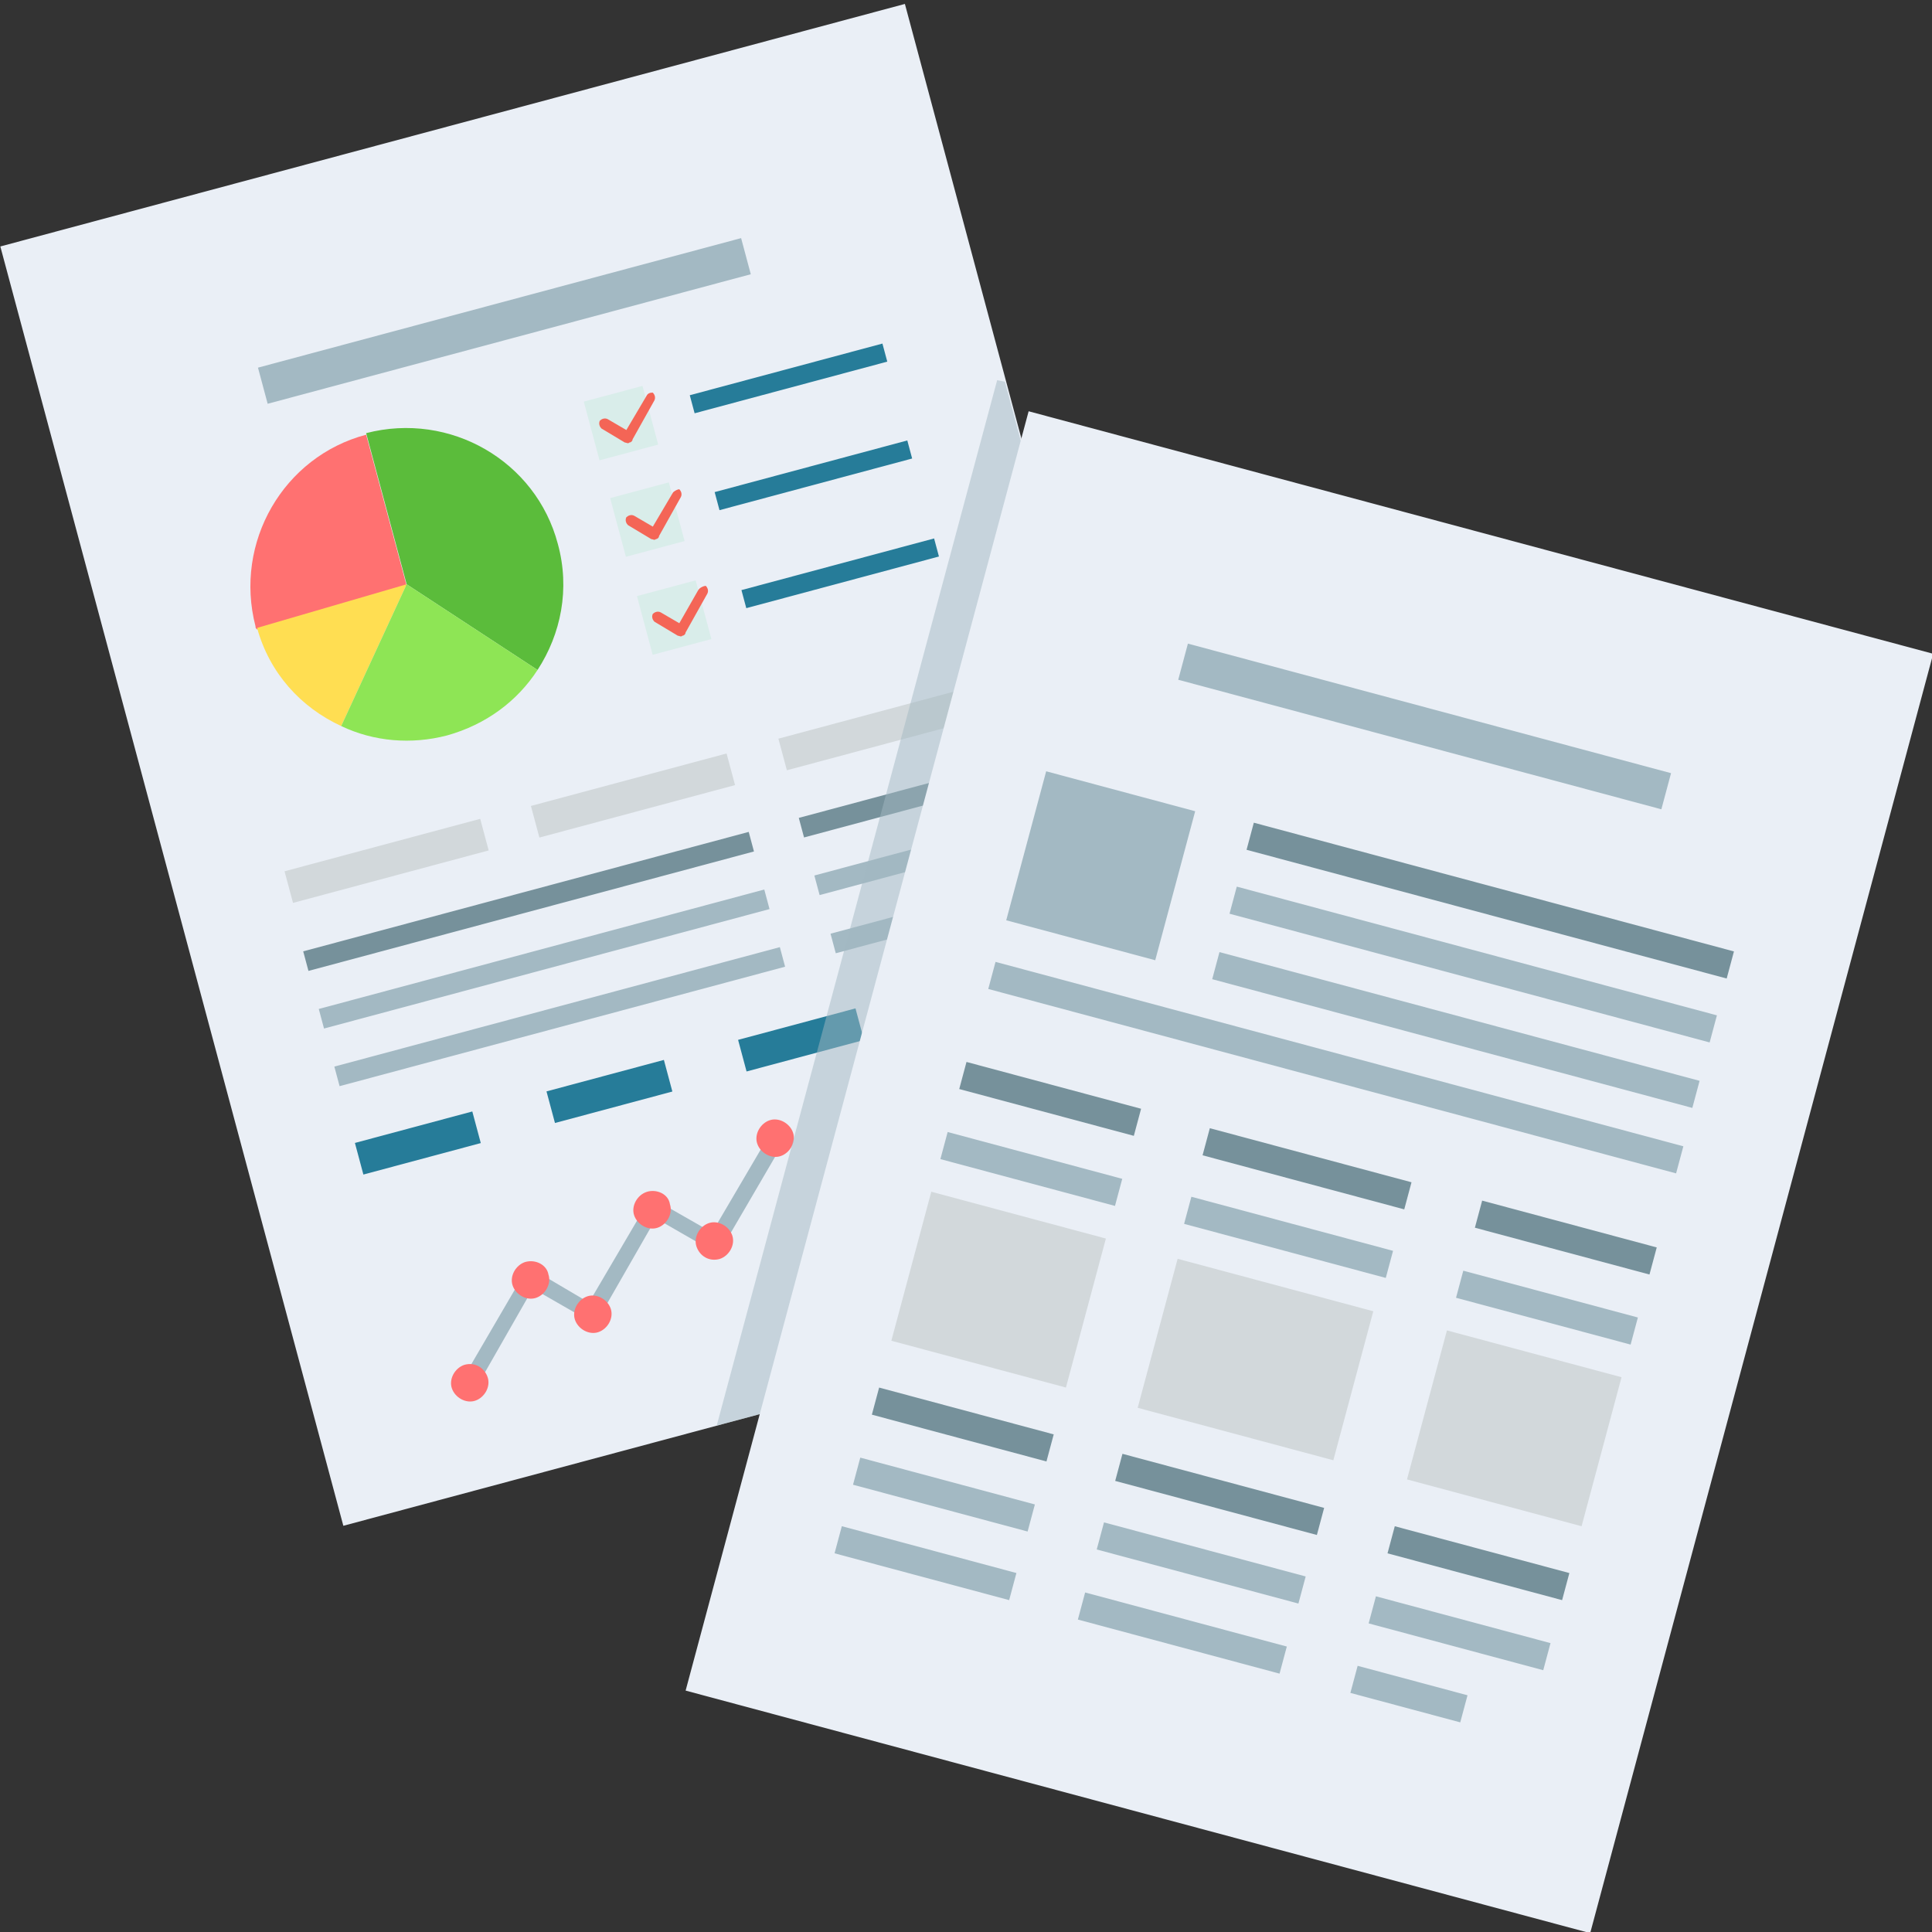 <?xml version="1.0" encoding="utf-8"?>
<!-- Generator: Adobe Illustrator 27.9.6, SVG Export Plug-In . SVG Version: 9.03 Build 54986)  -->
<svg version="1.1" id="レイヤー_1" xmlns="http://www.w3.org/2000/svg" xmlns:xlink="http://www.w3.org/1999/xlink" x="0px"
	 y="0px" viewBox="0 0 124 124" style="enable-background:new 0 0 124 124;" xml:space="preserve">
<rect x="0" y="0" width="124" height="124" fill="#333333" stroke="none"/>
<style type="text/css">
	.st0{fill:#EAEFF6;}
	.st1{fill:#A3B9C3;}
	.st2{fill:#6A8CD8;}
	.st3{fill:#627FBC;}
	.st4{fill:#5971A0;}
	.st5{fill:#516484;}
	.st6{fill:#FF7171;}
	.st7{fill:#5BBC3B;}
	.st8{fill:#FFDE52;}
	.st9{fill:#8EE555;}
	.st10{fill:#D9EDEA;}
	.st11{fill:#F46556;}
	.st12{fill:#267C99;}
	.st13{fill:#D2D8DB;}
	.st14{fill:#76919B;}
	.st15{opacity:0.5;fill:#A3B9C3;}
</style>
<g>
	<rect x="10" y="6.6" transform="matrix(0.966 -0.259 0.259 0.966 -11.348 12.033)" class="st0" width="60.1" height="85"/>
	<g>
		<polygon class="st1" points="38.2,85 42.1,78.2 46.1,80.5 50.3,73.3 49.4,72.8 45.7,79.1 42.2,77.1 41.9,77.5 41.5,77.3 
			41.5,77.3 37.8,83.6 33.9,81.3 29.7,88.5 30.6,89 34.2,82.7 		"/>
		
			<rect x="16.3" y="19.4" transform="matrix(0.966 -0.259 0.259 0.966 -4.213 9.078)" class="st1" width="32.1" height="2.4"/>
		
			<rect x="52.2" y="54.5" transform="matrix(0.966 -0.259 0.259 0.966 -12.273 17.065)" class="st1" width="12.9" height="1.3"/>
		
			<rect x="20.1" y="60.9" transform="matrix(0.966 -0.259 0.259 0.966 -14.73 11.134)" class="st1" width="29.6" height="1.3"/>
		
			<rect x="53.3" y="58.8" transform="matrix(0.966 -0.259 0.259 0.966 -13.412 16.93)" class="st1" width="8.6" height="1.3"/>
		
			<rect x="21.1" y="64.6" transform="matrix(0.966 -0.259 0.259 0.966 -15.655 11.517)" class="st1" width="29.6" height="1.3"/>
		<path class="st2" d="M70.1,72.2c-1.2-3-4.4-4.6-7.6-3.8l1.7,6.2L70.1,72.2z"/>
		<path class="st3" d="M69.6,77.9c0.9-1.4,1.2-3.2,0.7-5c-0.1-0.2-0.1-0.5-0.2-0.7l-5.9,2.4L69.6,77.9z"/>
		<path class="st4" d="M64.2,74.6l2.9,5.7c1.1-0.5,1.9-1.3,2.5-2.3L64.2,74.6z"/>
		<path class="st5" d="M62.5,68.4c-3.4,0.9-5.4,4.4-4.5,7.8c0.9,3.4,4.4,5.4,7.8,4.5c0.4-0.1,0.8-0.3,1.2-0.5l-2.9-5.7L62.5,68.4z"
			/>
		<path class="st6" d="M23.5,27.9c-5.3,1.4-8.5,6.9-7.1,12.3c0,0.1,0,0.1,0.1,0.2l9.6-2.8L23.5,27.9z"/>
		<path class="st7" d="M34.5,43c1.5-2.3,2.1-5.2,1.3-8.1c-1.4-5.3-6.9-8.5-12.3-7.1l2.6,9.7L34.5,43z"/>
		<path class="st8" d="M16.5,40.3c0.8,2.9,2.8,5.1,5.4,6.3l4.2-9.1L16.5,40.3z"/>
		<path class="st9" d="M34.5,43l-8.4-5.5l-4.2,9.1c2.1,1,4.5,1.2,6.8,0.6C31.2,46.5,33.2,45,34.5,43z"/>
		<path class="st6" d="M44.7,80c-0.2-0.6,0.2-1.3,0.8-1.5c0.6-0.2,1.3,0.2,1.5,0.8c0.2,0.6-0.2,1.3-0.8,1.5
			C45.5,81,44.9,80.6,44.7,80z"/>
		<path class="st6" d="M48.6,73.4c-0.2-0.6,0.2-1.3,0.8-1.5c0.6-0.2,1.3,0.2,1.5,0.8c0.2,0.6-0.2,1.3-0.8,1.5
			C49.5,74.4,48.8,74,48.6,73.4z"/>
		<path class="st6" d="M39.2,84c0.2,0.6-0.2,1.3-0.8,1.5c-0.6,0.2-1.3-0.2-1.5-0.8c-0.2-0.6,0.2-1.3,0.8-1.5
			C38.3,83,39,83.4,39.2,84z"/>
		<path class="st6" d="M43,77.3c0.2,0.6-0.2,1.3-0.8,1.5c-0.6,0.2-1.3-0.2-1.5-0.8c-0.2-0.6,0.2-1.3,0.8-1.5S42.9,76.6,43,77.3z"/>
		<path class="st6" d="M35.2,81.8c0.2,0.6-0.2,1.3-0.8,1.5c-0.6,0.2-1.3-0.2-1.5-0.8c-0.2-0.6,0.2-1.3,0.8-1.5
			C34.4,80.8,35.1,81.2,35.2,81.8z"/>
		<path class="st6" d="M31.3,88.4c0.2,0.6-0.2,1.3-0.8,1.5c-0.6,0.2-1.3-0.2-1.5-0.8c-0.2-0.6,0.2-1.3,0.8-1.5
			C30.5,87.4,31.1,87.8,31.3,88.4z"/>
		
			<rect x="37.9" y="25.2" transform="matrix(0.966 -0.259 0.259 0.966 -5.67 11.25)" class="st10" width="3.9" height="3.9"/>
		<path class="st11" d="M41.5,25.4l-1.3,2.2L39,26.9c-0.2-0.1-0.4,0-0.5,0.1c-0.1,0.2,0,0.4,0.1,0.5l1.5,0.9c0.1,0,0.2,0.1,0.3,0
			c0.1,0,0.2-0.1,0.2-0.2l1.4-2.5c0.1-0.2,0-0.4-0.1-0.5C41.8,25.2,41.6,25.2,41.5,25.4z"/>
		
			<rect x="44.2" y="23.7" transform="matrix(0.966 -0.259 0.259 0.966 -4.564 13.92)" class="st12" width="12.8" height="1.2"/>
		
			<rect x="39.6" y="31.4" transform="matrix(0.966 -0.259 0.259 0.966 -7.225 11.893)" class="st10" width="3.9" height="3.9"/>
		<path class="st11" d="M43.2,31.6l-1.3,2.2l-1.2-0.7c-0.2-0.1-0.4,0-0.5,0.1c-0.1,0.2,0,0.4,0.1,0.5l1.5,0.9c0.1,0,0.2,0.1,0.3,0
			c0.1,0,0.2-0.1,0.2-0.2l1.4-2.5c0.1-0.2,0-0.4-0.1-0.5C43.5,31.4,43.3,31.5,43.2,31.6z"/>
		
			<rect x="45.8" y="29.9" transform="matrix(0.966 -0.259 0.259 0.966 -6.119 14.563)" class="st12" width="12.8" height="1.2"/>
		
			<rect x="41.3" y="37.7" transform="matrix(0.966 -0.259 0.259 0.966 -8.779 12.537)" class="st10" width="3.9" height="3.9"/>
		<path class="st11" d="M44.8,37.9L43.6,40l-1.2-0.7c-0.2-0.1-0.4,0-0.5,0.1c-0.1,0.2,0,0.4,0.1,0.5l1.5,0.9c0.1,0,0.2,0.1,0.3,0
			c0.1,0,0.2-0.1,0.2-0.2l1.4-2.5c0.1-0.2,0-0.4-0.1-0.5C45.2,37.6,44.9,37.7,44.8,37.9z"/>
		
			<rect x="47.5" y="36.2" transform="matrix(0.966 -0.259 0.259 0.966 -7.673 15.207)" class="st12" width="12.8" height="1.2"/>
		<rect x="50" y="45.7" transform="matrix(0.966 -0.259 0.259 0.966 -10.177 16.213)" class="st13" width="13" height="2.1"/>
		<rect x="34.1" y="50" transform="matrix(0.966 -0.259 0.259 0.966 -11.815 12.259)" class="st13" width="13" height="2.1"/>
		
			<rect x="18.3" y="54.2" transform="matrix(0.966 -0.259 0.259 0.966 -13.453 8.304)" class="st13" width="13" height="2.1"/>
		
			<rect x="22.9" y="72.3" transform="matrix(0.966 -0.259 0.259 0.966 -18.068 9.446)" class="st12" width="7.8" height="2.1"/>
		
			<rect x="35.2" y="69" transform="matrix(0.966 -0.259 0.259 0.966 -16.799 12.511)" class="st12" width="7.8" height="2.1"/>
		
			<rect x="47.5" y="65.7" transform="matrix(0.966 -0.259 0.259 0.966 -15.529 15.577)" class="st12" width="7.8" height="2.1"/>
		
			<rect x="59.8" y="62.4" transform="matrix(0.966 -0.259 0.259 0.966 -14.259 18.642)" class="st12" width="7.8" height="2.1"/>
		
			<rect x="51.2" y="50.8" transform="matrix(0.966 -0.259 0.259 0.966 -11.348 16.682)" class="st14" width="12.9" height="1.3"/>
		
			<rect x="19.1" y="57.2" transform="matrix(0.966 -0.259 0.259 0.966 -13.805 10.751)" class="st14" width="29.6" height="1.3"/>
	</g>
	<polygon class="st15" points="46,91.5 80,82.4 64.5,24.5 64,24.4 	"/>
</g>
<g>
	<rect x="54" y="32.7" transform="matrix(0.966 0.259 -0.259 0.966 22.325 -19.178)" class="st0" width="60.1" height="85"/>
	<g>
		
			<rect x="60.4" y="74.1" transform="matrix(0.966 0.259 -0.259 0.966 21.668 -14.569)" class="st1" width="11.6" height="1.8"/>
		<rect x="93.5" y="83" transform="matrix(0.966 0.259 -0.259 0.966 25.093 -22.839)" class="st1" width="11.6" height="1.8"/>
		
			<rect x="76" y="78.5" transform="matrix(0.966 0.259 -0.259 0.966 23.38 -18.704)" class="st1" width="13.4" height="1.8"/>
		
			<rect x="54.8" y="95" transform="matrix(0.966 0.259 -0.259 0.966 26.883 -12.409)" class="st1" width="11.6" height="1.8"/>
		
			<rect x="87.9" y="103.9" transform="matrix(0.966 0.259 -0.259 0.966 30.308 -20.679)" class="st1" width="11.6" height="1.8"/>
		
			<rect x="70.4" y="99.4" transform="matrix(0.966 0.259 -0.259 0.966 28.595 -16.544)" class="st1" width="13.4" height="1.8"/>
		
			<rect x="53.6" y="99.4" transform="matrix(0.966 0.259 -0.259 0.966 27.997 -11.947)" class="st1" width="11.6" height="1.8"/>
		
			<rect x="86.8" y="107.8" transform="matrix(0.966 0.259 -0.259 0.966 31.208 -19.7)" class="st1" width="7.3" height="1.8"/>
		
			<rect x="69.2" y="103.9" transform="matrix(0.966 0.259 -0.259 0.966 29.709 -16.082)" class="st1" width="13.4" height="1.8"/>
		
			<rect x="75.4" y="45.4" transform="matrix(0.966 0.259 -0.259 0.966 15.165 -22.075)" class="st1" width="32.1" height="2.4"/>
		<rect x="78.6" y="61" transform="matrix(0.966 0.259 -0.259 0.966 19.251 -22.378)" class="st1" width="31.9" height="1.8"/>
		
			<rect x="77.5" y="65.2" transform="matrix(0.966 0.259 -0.259 0.966 20.29 -21.948)" class="st1" width="31.9" height="1.8"/>
		
			<rect x="62.9" y="67.6" transform="matrix(0.966 0.259 -0.259 0.966 20.642 -19.857)" class="st1" width="45.7" height="1.8"/>
		
			<rect x="65.7" y="50.6" transform="matrix(0.966 0.259 -0.259 0.966 16.785 -16.393)" class="st1" width="9.9" height="9.9"/>
		
			<rect x="91.4" y="86.7" transform="matrix(0.966 0.259 -0.259 0.966 27.031 -22.036)" class="st13" width="11.6" height="9.9"/>
		
			<rect x="74.1" y="82.3" transform="matrix(0.966 0.259 -0.259 0.966 25.318 -17.901)" class="st13" width="13" height="9.9"/>
		
			<rect x="58.3" y="77.8" transform="matrix(0.966 0.259 -0.259 0.966 23.605 -13.766)" class="st13" width="11.6" height="9.9"/>
		
			<rect x="61.6" y="69.6" transform="matrix(0.966 0.259 -0.259 0.966 20.553 -15.03)" class="st14" width="11.6" height="1.8"/>
		
			<rect x="94.7" y="78.5" transform="matrix(0.966 0.259 -0.259 0.966 23.979 -23.3)" class="st14" width="11.6" height="1.8"/>
		
			<rect x="77.2" y="74.1" transform="matrix(0.966 0.259 -0.259 0.966 22.266 -19.165)" class="st14" width="13.4" height="1.8"/>
		
			<rect x="56" y="90.5" transform="matrix(0.966 0.259 -0.259 0.966 25.768 -12.87)" class="st14" width="11.6" height="1.8"/>
		
			<rect x="89.1" y="99.4" transform="matrix(0.966 0.259 -0.259 0.966 29.194 -21.14)" class="st14" width="11.6" height="1.8"/>
		
			<rect x="71.6" y="95" transform="matrix(0.966 0.259 -0.259 0.966 27.481 -17.005)" class="st14" width="13.4" height="1.8"/>
		
			<rect x="79.7" y="56.9" transform="matrix(0.966 0.259 -0.259 0.966 18.22 -22.805)" class="st14" width="31.9" height="1.8"/>
	</g>
</g>
</svg>

